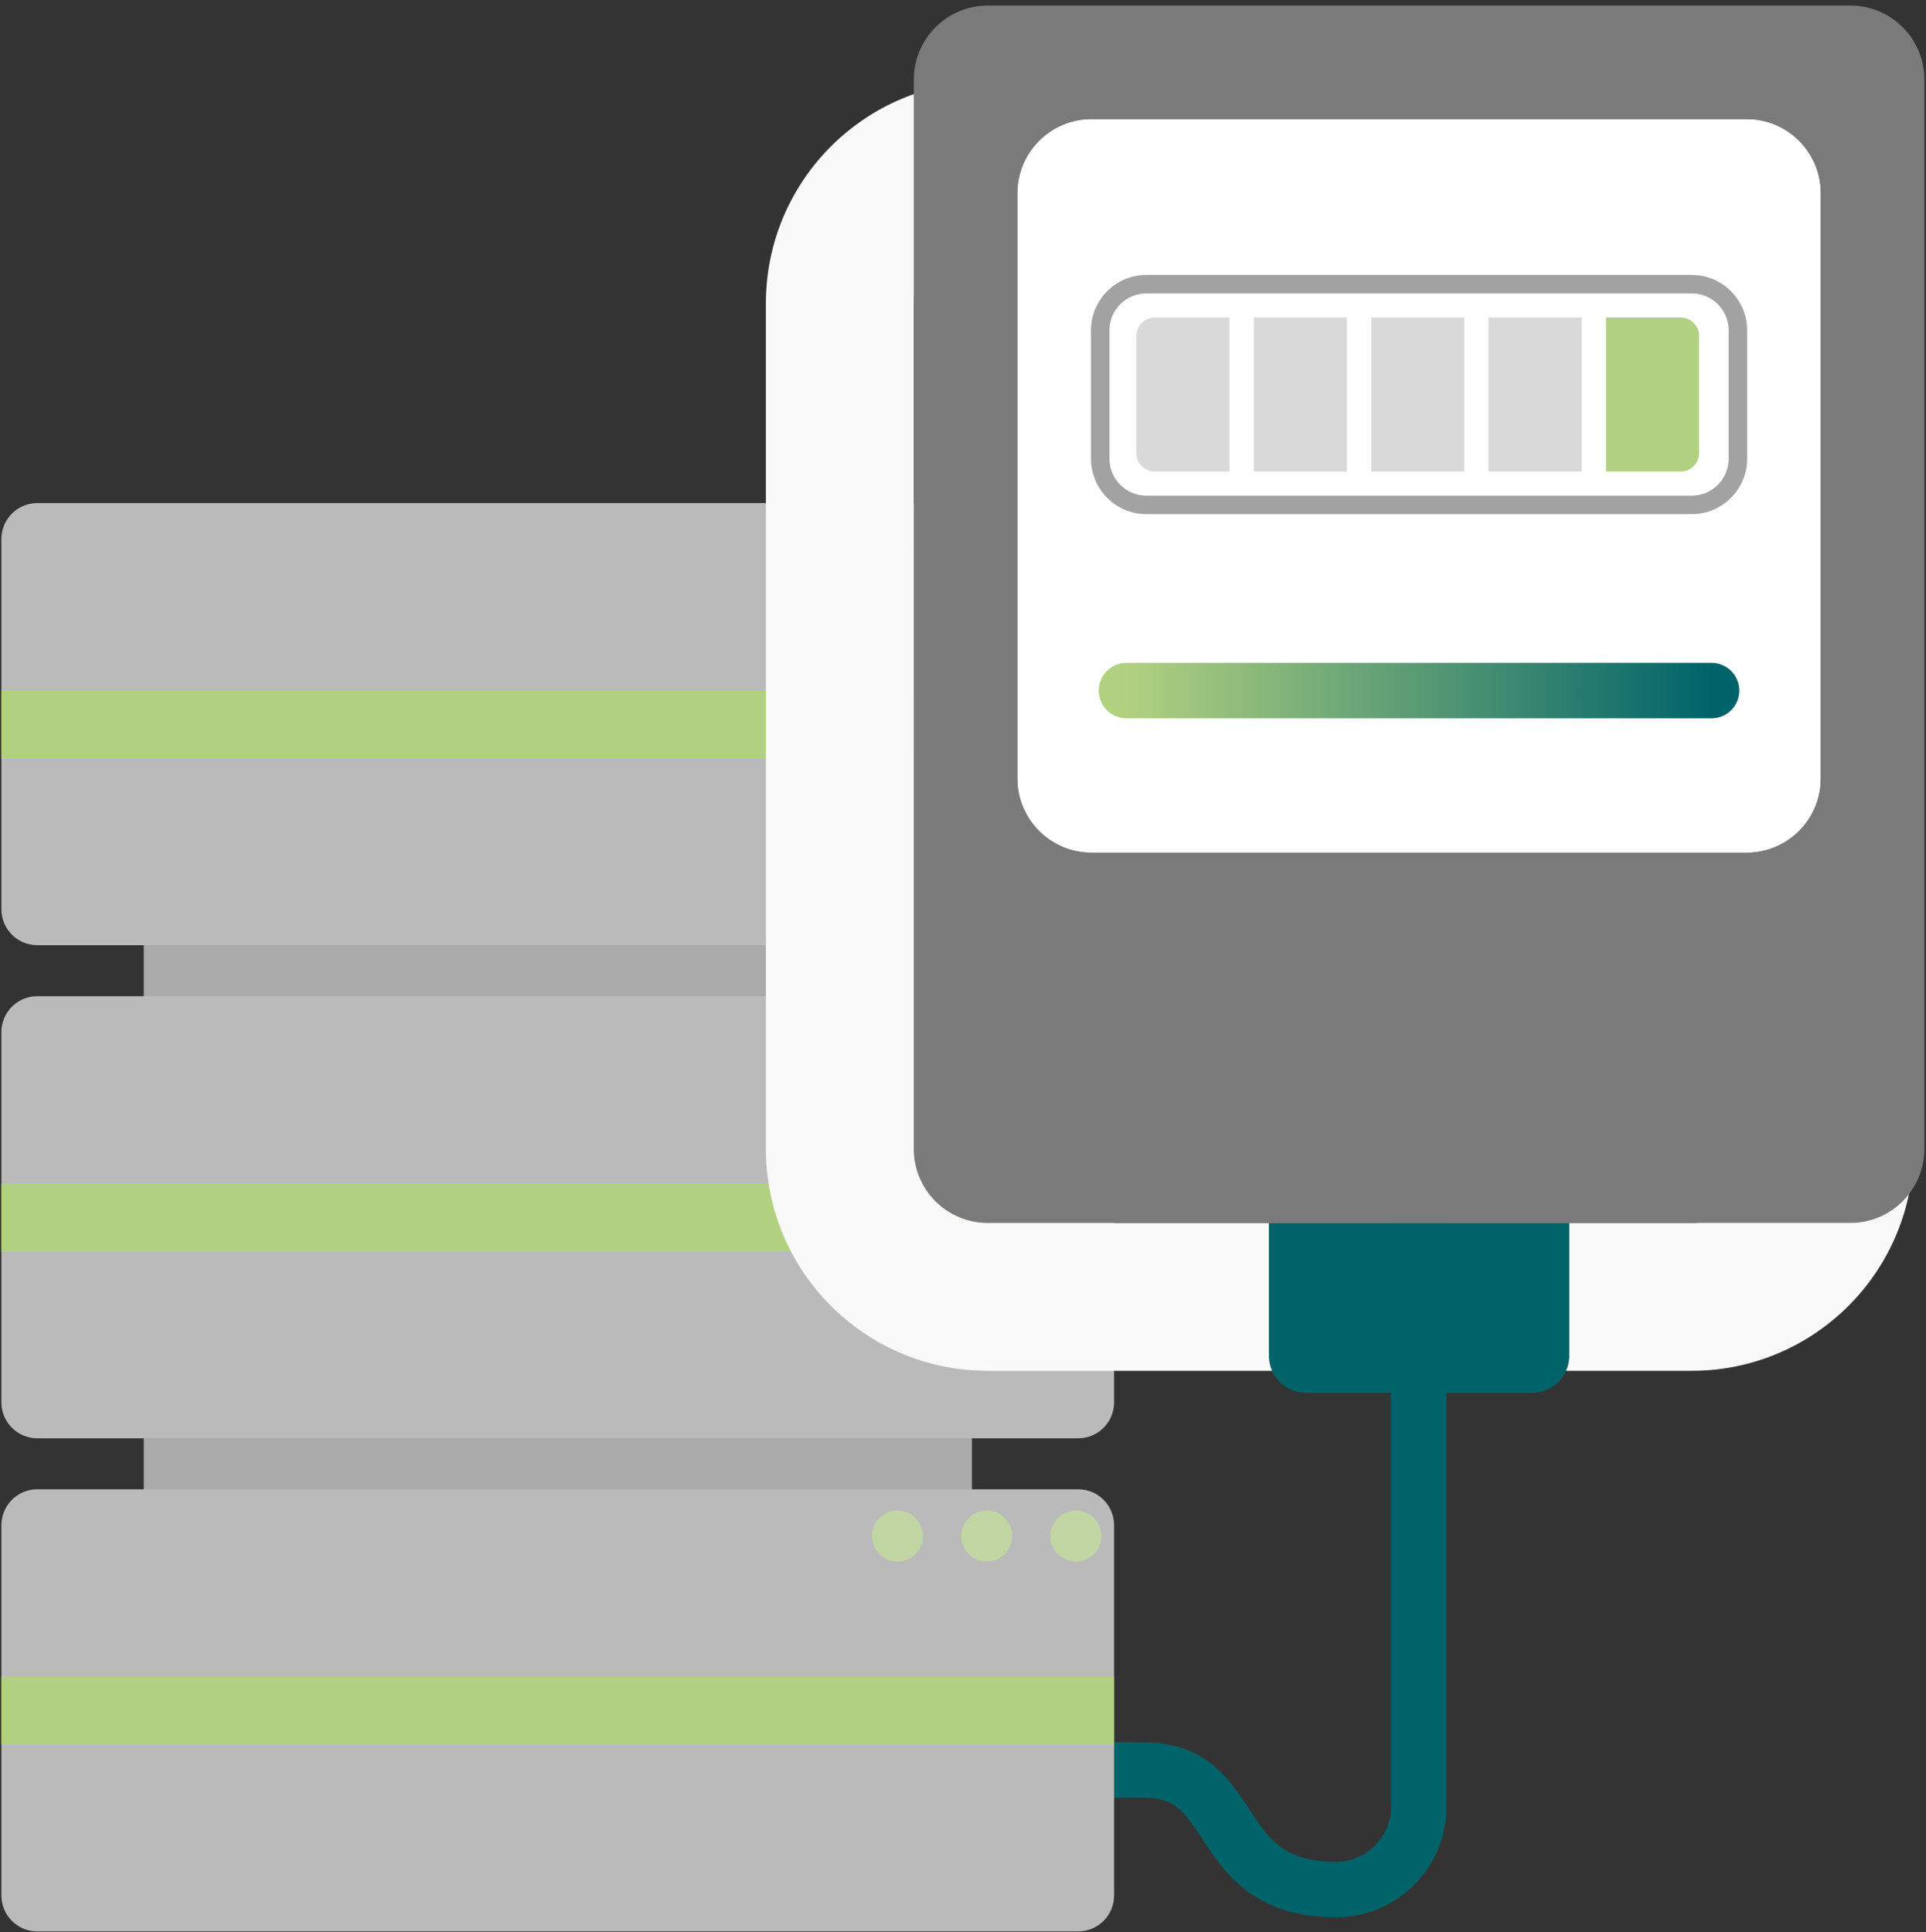 <svg width="300" height="301" viewBox="0 0 300 301" fill="none" xmlns="http://www.w3.org/2000/svg">
<rect x="0" y="0" width="300" height="301" fill="#333333" stroke="none"/>
<path fill-rule="evenodd" clip-rule="evenodd" d="M225.317 157.271V281.447C225.317 290.957 217.608 298.667 208.097 298.667C202.434 298.667 198.17 297.314 194.812 294.995C191.554 292.745 189.495 289.806 187.921 287.428C187.71 287.109 187.509 286.804 187.317 286.511C185.949 284.43 185.006 282.995 183.75 281.883C182.588 280.855 181.071 280.061 178.28 280.061C170.531 280.061 163.325 279.917 157.119 279.793C155.114 279.753 153.214 279.716 151.434 279.685C143.875 279.557 138.951 279.588 136.807 279.988L135.223 271.494C138.443 270.893 144.45 270.925 151.581 271.046C153.402 271.077 155.33 271.115 157.352 271.156C163.544 271.279 170.626 271.421 178.28 271.421C183.13 271.421 186.697 272.953 189.476 275.413C191.669 277.353 193.301 279.86 194.589 281.838C194.775 282.124 194.954 282.399 195.126 282.659C196.631 284.933 197.928 286.646 199.722 287.885C201.415 289.054 203.899 290.026 208.097 290.026C212.836 290.026 216.677 286.185 216.677 281.447V157.271H225.317Z" fill="#006369"/>
<path opacity="0.5" d="M38.458 145.341C40.042 145.341 41.327 144.042 41.327 142.438C41.327 140.835 40.042 139.536 38.458 139.536C36.874 139.536 35.59 140.835 35.59 142.438C35.59 144.042 36.874 145.341 38.458 145.341Z" fill="#FF8800"/>
<path opacity="0.5" d="M48.505 145.341C50.089 145.341 51.374 144.042 51.374 142.438C51.374 140.835 50.089 139.536 48.505 139.536C46.921 139.536 45.637 140.835 45.637 142.438C45.637 144.042 46.921 145.341 48.505 145.341Z" fill="#FF8800"/>
<path opacity="0.5" d="M58.536 145.341C60.121 145.341 61.405 144.042 61.405 142.438C61.405 140.835 60.121 139.536 58.536 139.536C56.952 139.536 55.668 140.835 55.668 142.438C55.668 144.042 56.952 145.341 58.536 145.341Z" fill="#FF8800"/>
<path opacity="0.5" d="M38.458 200.468C40.042 200.468 41.327 199.169 41.327 197.566C41.327 195.963 40.042 194.663 38.458 194.663C36.874 194.663 35.59 195.963 35.59 197.566C35.59 199.169 36.874 200.468 38.458 200.468Z" fill="#FF8800"/>
<path opacity="0.5" d="M48.505 200.468C50.089 200.468 51.374 199.169 51.374 197.566C51.374 195.963 50.089 194.663 48.505 194.663C46.921 194.663 45.637 195.963 45.637 197.566C45.637 199.169 46.921 200.468 48.505 200.468Z" fill="#FF8800"/>
<path opacity="0.5" d="M58.536 200.468C60.121 200.468 61.405 199.169 61.405 197.566C61.405 195.963 60.121 194.663 58.536 194.663C56.952 194.663 55.668 195.963 55.668 197.566C55.668 199.169 56.952 200.468 58.536 200.468Z" fill="#FF8800"/>
<path opacity="0.5" d="M38.458 255.595C40.042 255.595 41.327 254.296 41.327 252.692C41.327 251.089 40.042 249.79 38.458 249.79C36.874 249.79 35.59 251.089 35.59 252.692C35.59 254.296 36.874 255.595 38.458 255.595Z" fill="#FF8800"/>
<path opacity="0.5" d="M48.505 255.596C50.089 255.596 51.374 254.297 51.374 252.694C51.374 251.09 50.089 249.791 48.505 249.791C46.921 249.791 45.637 251.09 45.637 252.694C45.637 254.297 46.921 255.596 48.505 255.596Z" fill="#FF8800"/>
<path opacity="0.5" d="M58.536 255.596C60.121 255.596 61.405 254.297 61.405 252.694C61.405 251.09 60.121 249.791 58.536 249.791C56.952 249.791 55.668 251.09 55.668 252.694C55.668 254.297 56.952 255.596 58.536 255.596Z" fill="#FF8800"/>
<path d="M151.388 83.669H22.391V257.162H151.388V83.669Z" fill="#AAAAAA"/>
<path d="M173.536 83.979C173.536 80.882 171.038 78.371 167.956 78.371H5.795C2.713 78.371 0.215 80.882 0.215 83.979V141.631C0.215 144.728 2.713 147.238 5.794 147.238H167.956C171.037 147.238 173.536 144.728 173.536 141.631V83.979Z" fill="#BABABA"/>
<path d="M173.536 160.792C173.536 157.695 171.038 155.184 167.956 155.184H5.795C2.713 155.184 0.215 157.695 0.215 160.792V218.444C0.215 221.541 2.713 224.052 5.794 224.052H167.956C171.037 224.052 173.536 221.541 173.536 218.444V160.792Z" fill="#BABABA"/>
<path d="M173.536 237.606C173.536 234.509 171.038 231.998 167.956 231.998H5.795C2.713 231.998 0.215 234.509 0.215 237.606V295.258C0.215 298.355 2.713 300.866 5.794 300.866H167.956C171.037 300.866 173.536 298.355 173.536 295.258V237.606Z" fill="#BABABA"/>
<path d="M173.536 107.574H0.215V118.169H173.536V107.574Z" fill="#B1D180"/>
<path d="M173.536 184.387H0.215V194.982H173.536V184.387Z" fill="#B1D180"/>
<path d="M173.536 261.2H0.215V271.796H173.536V261.2Z" fill="#B1D180"/>
<path d="M139.793 92.277C141.985 92.277 143.762 90.498 143.762 88.303C143.762 86.109 141.985 84.33 139.793 84.33C137.601 84.33 135.824 86.109 135.824 88.303C135.824 90.498 137.601 92.277 139.793 92.277Z" fill="#C2D6A3"/>
<path d="M153.703 92.277C155.895 92.277 157.672 90.498 157.672 88.303C157.672 86.109 155.895 84.33 153.703 84.33C151.511 84.33 149.734 86.109 149.734 88.303C149.734 90.498 151.511 92.277 153.703 92.277Z" fill="#C2D6A3"/>
<path d="M167.59 92.277C169.782 92.277 171.559 90.498 171.559 88.303C171.559 86.109 169.782 84.33 167.59 84.33C165.398 84.33 163.621 86.109 163.621 88.303C163.621 90.498 165.398 92.277 167.59 92.277Z" fill="#C2D6A3"/>
<path d="M139.793 167.766C141.985 167.766 143.762 165.987 143.762 163.793C143.762 161.598 141.985 159.82 139.793 159.82C137.601 159.82 135.824 161.598 135.824 163.793C135.824 165.987 137.601 167.766 139.793 167.766Z" fill="#C2D6A3"/>
<path d="M153.703 167.766C155.895 167.766 157.672 165.987 157.672 163.793C157.672 161.598 155.895 159.82 153.703 159.82C151.511 159.82 149.734 161.598 149.734 163.793C149.734 165.987 151.511 167.766 153.703 167.766Z" fill="#C2D6A3"/>
<path d="M167.59 167.766C169.782 167.766 171.559 165.987 171.559 163.793C171.559 161.598 169.782 159.82 167.59 159.82C165.398 159.82 163.621 161.598 163.621 163.793C163.621 165.987 165.398 167.766 167.59 167.766Z" fill="#C2D6A3"/>
<path d="M139.793 243.256C141.985 243.256 143.762 241.477 143.762 239.283C143.762 237.088 141.985 235.309 139.793 235.309C137.601 235.309 135.824 237.088 135.824 239.283C135.824 241.477 137.601 243.256 139.793 243.256Z" fill="#C2D6A3"/>
<path d="M153.703 243.256C155.895 243.256 157.672 241.477 157.672 239.283C157.672 237.088 155.895 235.309 153.703 235.309C151.511 235.309 149.734 237.088 149.734 239.283C149.734 241.477 151.511 243.256 153.703 243.256Z" fill="#C2D6A3"/>
<path d="M167.59 243.256C169.782 243.256 171.559 241.477 171.559 239.283C171.559 237.088 169.782 235.309 167.59 235.309C165.398 235.309 163.621 237.088 163.621 239.283C163.621 241.477 165.398 243.256 167.59 243.256Z" fill="#C2D6A3"/>
<path fill-rule="evenodd" clip-rule="evenodd" d="M153.859 12.694H263.494C282.582 12.694 298.056 28.168 298.056 47.256V178.978C298.056 198.066 282.582 213.541 263.494 213.541H153.859C134.771 213.541 119.297 198.066 119.297 178.978V47.256C119.297 28.168 134.771 12.694 153.859 12.694ZM153.859 35.735C147.496 35.735 142.338 40.893 142.338 47.256V178.978C142.338 185.341 147.496 190.499 153.859 190.499H263.494C269.857 190.499 275.015 185.341 275.015 178.978V47.256C275.015 40.893 269.857 35.735 263.494 35.735H153.859Z" fill="#F9F9F9"/>
<path d="M168.211 30.564C168.211 28.974 169.5 27.684 171.091 27.684H270.988C272.579 27.684 273.868 28.974 273.868 30.564V123.857C273.868 125.448 272.579 126.737 270.988 126.737H171.091C169.5 126.737 168.211 125.448 168.211 123.857V30.564Z" fill="white"/>
<path d="M213.898 163.096L226.235 147.072L223.186 163.096H228.176L215.701 179.26L219.427 163.096H213.898Z" fill="white"/>
<path d="M203.409 216.966C200.227 216.966 197.648 214.387 197.648 211.205L197.648 190.499L244.436 190.499L244.436 211.205C244.436 214.387 241.857 216.966 238.675 216.966L203.409 216.966Z" fill="#006369"/>
<path d="M142.34 12.414C142.34 6.036 147.498 0.865 153.861 0.865H288.227C294.59 0.865 299.748 6.036 299.748 12.414V178.95C299.748 185.328 294.59 190.499 288.227 190.499H153.861C147.498 190.499 142.34 185.328 142.34 178.95V12.414Z" fill="#7A7A7A"/>
<path d="M158.508 30.11C158.508 23.747 163.666 18.589 170.029 18.589H272.049C278.412 18.589 283.57 23.747 283.57 30.11V121.267C283.57 127.63 278.412 132.788 272.049 132.788H170.029C163.666 132.788 158.508 127.63 158.508 121.267V30.11Z" fill="white"/>
<path fill-rule="evenodd" clip-rule="evenodd" d="M272.049 24.349H170.029C166.847 24.349 164.268 26.928 164.268 30.11V121.267C164.268 124.448 166.847 127.027 170.029 127.027H272.049C275.23 127.027 277.809 124.448 277.809 121.267V30.11C277.809 26.928 275.23 24.349 272.049 24.349ZM170.029 18.589C163.666 18.589 158.508 23.747 158.508 30.11V121.267C158.508 127.63 163.666 132.788 170.029 132.788H272.049C278.412 132.788 283.57 127.63 283.57 121.267V30.11C283.57 23.747 278.412 18.589 272.049 18.589H170.029Z" fill="white"/>
<path fill-rule="evenodd" clip-rule="evenodd" d="M171.145 107.579C171.145 105.193 173.079 103.259 175.465 103.259L266.596 103.259C268.982 103.259 270.917 105.193 270.917 107.579C270.917 109.965 268.982 111.899 266.596 111.899L175.465 111.899C173.079 111.899 171.145 109.965 171.145 107.579Z" fill="url(#paint0_linear_1237_1863)"/>
<path fill-rule="evenodd" clip-rule="evenodd" d="M178.574 42.825H263.501C268.273 42.825 272.141 46.694 272.141 51.465V71.451C272.141 76.223 268.273 80.091 263.501 80.091H178.574C173.802 80.091 169.934 76.223 169.934 71.451V51.465C169.934 46.693 173.802 42.825 178.574 42.825ZM178.574 45.705C175.393 45.705 172.814 48.284 172.814 51.465V71.451C172.814 74.632 175.393 77.211 178.574 77.211H263.501C266.682 77.211 269.261 74.632 269.261 71.451V51.465C269.261 48.284 266.682 45.705 263.501 45.705H178.574Z" fill="#A2A2A2"/>
<path d="M177 52.339C177 50.748 178.29 49.459 179.88 49.459H191.498V73.456H179.88C178.29 73.456 177 72.167 177 70.576V52.339Z" fill="#D9D9D9"/>
<path d="M195.297 49.459H209.795V73.456H195.297V49.459Z" fill="#D9D9D9"/>
<path d="M213.586 49.459H228.084V73.456H213.586V49.459Z" fill="#D9D9D9"/>
<path d="M231.859 49.458H246.357V73.456H231.859V49.458Z" fill="#D9D9D9"/>
<path d="M250.156 49.459H261.774C263.364 49.459 264.654 50.748 264.654 52.339V70.576C264.654 72.167 263.364 73.456 261.774 73.456H250.156V49.459Z" fill="#B1D180"/>
<defs>
<linearGradient id="paint0_linear_1237_1863" x1="175.465" y1="110.459" x2="266.596" y2="110.459" gradientUnits="userSpaceOnUse">
<stop stop-color="#B1D180"/>
<stop offset="1" stop-color="#006369"/>
</linearGradient>
</defs>
</svg>
